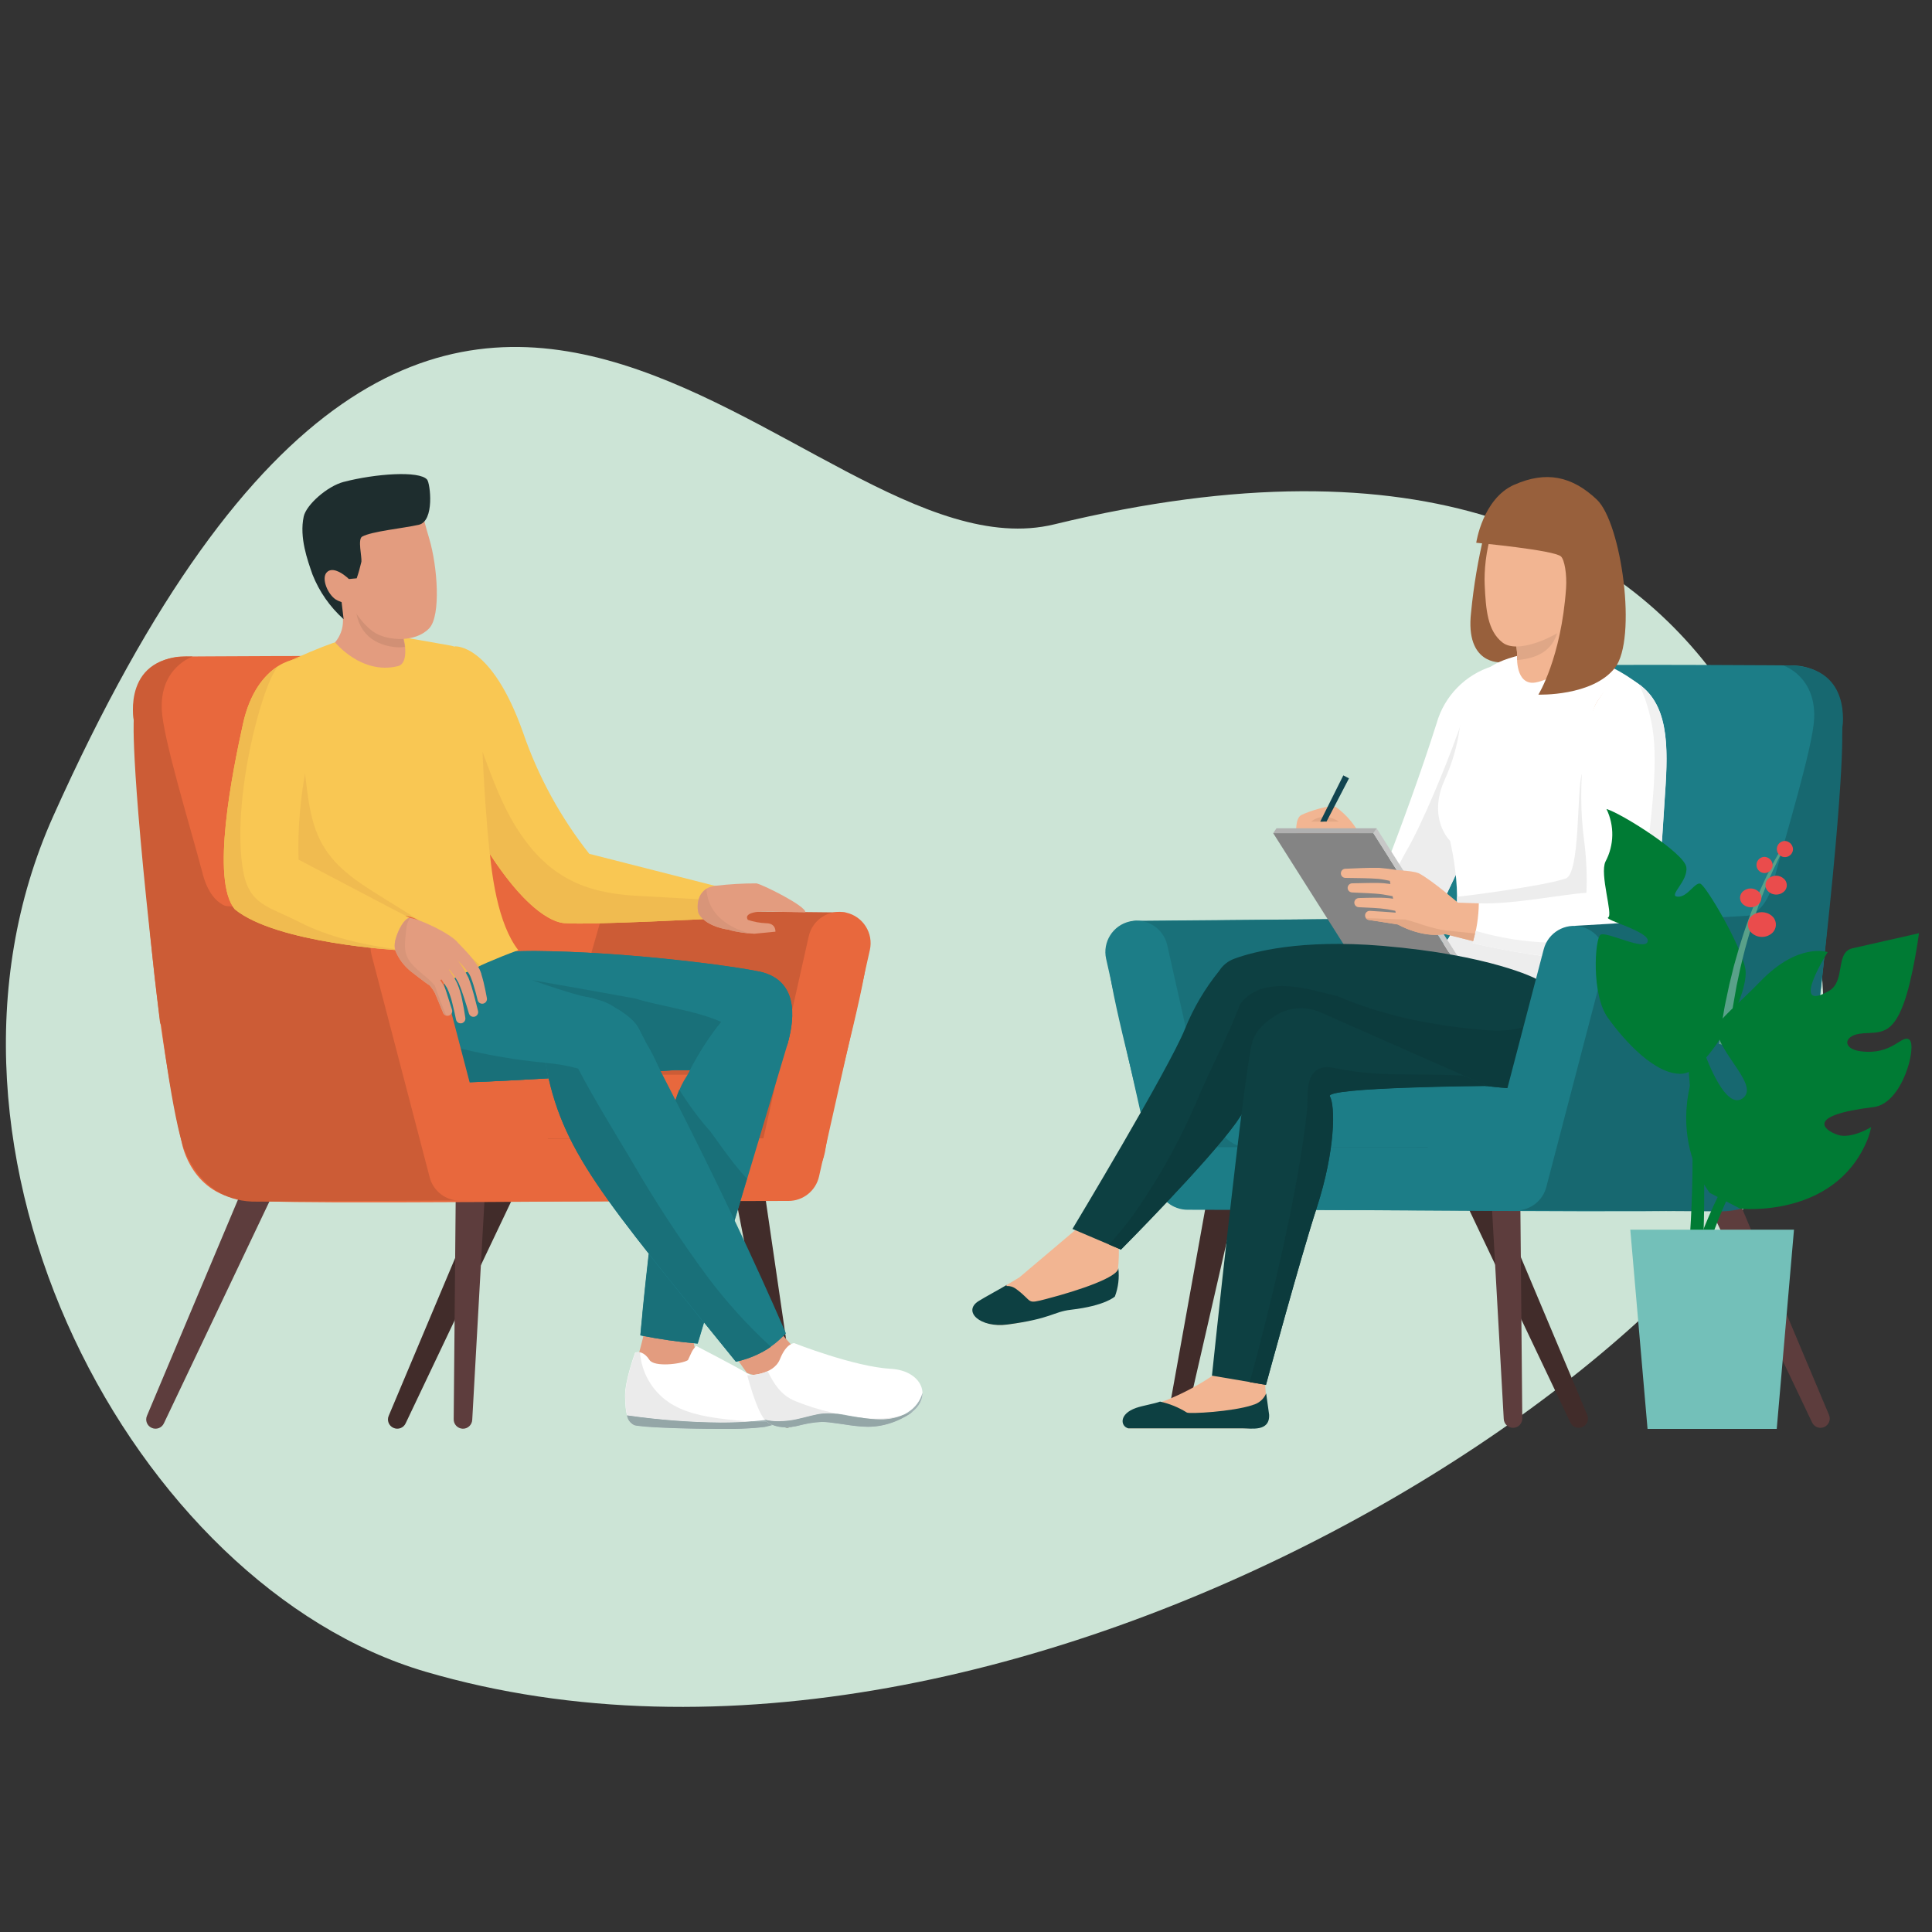 <?xml version="1.0" encoding="UTF-8"?>
<svg id="Layer_1" data-name="Layer 1" xmlns="http://www.w3.org/2000/svg" xmlns:xlink="http://www.w3.org/1999/xlink" viewBox="0 0 300 300"><rect x="0" y="0" width="300" height="300" fill="#333333" stroke="none"/>
  <defs>
    <style>
      .cls-1 {
        clip-path: url(#clippath);
      }

      .cls-2 {
        fill: none;
      }

      .cls-2, .cls-3, .cls-4, .cls-5, .cls-6, .cls-7, .cls-8, .cls-9, .cls-10, .cls-11, .cls-12, .cls-13, .cls-14, .cls-15, .cls-16, .cls-17, .cls-18, .cls-19, .cls-20, .cls-21, .cls-22, .cls-23, .cls-24, .cls-25, .cls-26, .cls-27, .cls-28, .cls-29, .cls-30, .cls-31, .cls-32, .cls-33, .cls-34, .cls-35, .cls-36, .cls-37, .cls-38, .cls-39, .cls-40, .cls-41, .cls-42, .cls-43, .cls-44, .cls-45, .cls-46, .cls-47, .cls-48, .cls-49, .cls-50, .cls-51 {
        stroke-width: 0px;
      }

      .cls-3 {
        fill: #f9c753;
      }

      .cls-4 {
        fill: #73c0b9;
      }

      .cls-5 {
        fill: #5d3d3d;
      }

      .cls-6 {
        fill: #a1b4b5;
      }

      .cls-7 {
        fill: #94a6a7;
      }

      .cls-8 {
        fill: #3a2826;
      }

      .cls-9 {
        fill: #59a189;
      }

      .cls-10 {
        fill: #197079;
      }

      .cls-11 {
        fill: #176870;
      }

      .cls-12 {
        fill: #176671;
      }

      .cls-13 {
        fill: #0d4042;
      }

      .cls-14 {
        fill: #0c3b3d;
      }

      .cls-15 {
        fill: #412c2a;
      }

      .cls-16 {
        fill: #1c7d87;
      }

      .cls-17 {
        fill: #114450;
      }

      .cls-18 {
        fill: #1e2d2e;
      }

      .cls-19 {
        fill: #cc8c72;
      }

      .cls-20 {
        fill: #c7c7c7;
      }

      .cls-21 {
        fill: #d19075;
      }

      .cls-22 {
        fill: #cc5c36;
      }

      .cls-23 {
        fill: #cce4d6;
      }

      .cls-24 {
        fill: #d89579;
      }

      .cls-25 {
        fill: #e39c7f;
      }

      .cls-26 {
        fill: #dfa787;
      }

      .cls-27 {
        fill: #b0b0b0;
      }

      .cls-28 {
        fill: #aac6dd;
      }

      .cls-29 {
        fill: #a6c1d8;
      }

      .cls-30 {
        fill: #d05d37;
      }

      .cls-31 {
        fill: #b75330;
      }

      .cls-32 {
        fill: #8c5837;
      }

      .cls-33 {
        fill: #c35935;
      }

      .cls-34 {
        fill: #98603c;
      }

      .cls-35 {
        fill: #96bdc1;
      }

      .cls-36 {
        fill: #848484;
      }

      .cls-37 {
        fill: #f1f1f1;
      }

      .cls-38 {
        fill: #f2b592;
      }

      .cls-39 {
        fill: #fff;
      }

      .cls-40 {
        fill: #ededed;
      }

      .cls-41 {
        fill: #ebd3c5;
      }

      .cls-42 {
        fill: #e3a886;
      }

      .cls-43 {
        fill: #e5b74c;
      }

      .cls-44 {
        fill: #f0bb50;
      }

      .cls-45 {
        fill: #e5b24d;
      }

      .cls-46 {
        fill: #edbe50;
      }

      .cls-47 {
        fill: #ebebeb;
      }

      .cls-48 {
        fill: #ea4c4c;
      }

      .cls-49 {
        fill: #e8683d;
      }

      .cls-50 {
        fill: #e9e9e9;
      }

      .cls-51 {
        fill: #007b34;
      }
    </style>
    <clipPath id="clippath">
      <rect class="cls-2" x="20.64" y="73.62" width="265.55" height="148.26"/>
    </clipPath>
  </defs>
  <g id="Group_358" data-name="Group 358">
    <path id="Path_854" data-name="Path 854" class="cls-23" d="m163.71,81.42C123.88,91.1,70.2-11.38,8.26,126.75c-23.41,52.22,12.74,119.61,57.81,132.83,92.01,26.99,211.07-52.43,216.88-97.19,1.74-13.44-3.59-109.07-119.24-80.97h0Z"/>
    <g id="Group_285" data-name="Group 285">
      <g class="cls-1">
        <g id="Group_284" data-name="Group 284">
          <path id="Path_743" data-name="Path 743" class="cls-38" d="m207.48,125.35c-.85-.53-4.4.7-5.4,1.2s-.8,2.9-.8,2.9c0,0,10.01.7,10.01.4-.9-1.78-2.2-3.32-3.8-4.5"/>
          <path id="Path_744" data-name="Path 744" class="cls-42" d="m203.57,127.58h4.33s-2.24-1.65-4.33,0"/>
          <path id="Path_745" data-name="Path 745" class="cls-17" d="m205.01,127.58c.35.05.62-.05.97,0l3.49-6.72-.88-.46-3.58,7.17Z"/>
          <path id="Path_746" data-name="Path 746" class="cls-15" d="m192.46,172.45c-1.37-.25-2.68.66-2.93,2.04h0s-8.04,44.68-8.04,44.68c-.16.78.34,1.54,1.12,1.7.78.16,1.54-.34,1.7-1.12h0l10.15-44.25s.02-.08.02-.12c.25-1.37-.66-2.68-2.03-2.93h0"/>
          <path id="Path_747" data-name="Path 747" class="cls-15" d="m227.93,175.68s-.03-.07-.05-.1c-.6-1.26-2.1-1.79-3.36-1.2s-1.79,2.1-1.2,3.36l20.51,43.12c.33.73,1.18,1.05,1.9.73.73-.33,1.05-1.18.73-1.9h0l-18.53-44.01Z"/>
          <path id="Path_748" data-name="Path 748" class="cls-5" d="m235.96,173.81c-.08-1.39-1.27-2.46-2.66-2.38-1.39.08-2.46,1.27-2.38,2.66l2.58,46.23c.03.79.69,1.42,1.49,1.39s1.42-.69,1.39-1.49h0l-.42-46.3s0-.08,0-.12"/>
          <path id="Path_749" data-name="Path 749" class="cls-5" d="m265.47,175.68s-.03-.07-.05-.1c-.6-1.26-2.1-1.79-3.36-1.2-1.26.6-1.79,2.1-1.2,3.36l20.51,43.12c.33.73,1.18,1.05,1.9.73.73-.33,1.05-1.18.73-1.9h0l-18.53-44.01Z"/>
          <path id="Path_750" data-name="Path 750" class="cls-16" d="m278.7,103.33s-25.37-.2-37.99,0c-9.46.15-10.81,6.91-10.81,6.91,0,0-3.6,10.51-7.81,23.27-2.75,8.34-9.01,9.16-9.01,9.16,0,0-35.85.3-36.78.31,0,0-4.9.29-4.16,6.74.83,7.21,5.38,22.61,6.46,29.89.52,4.03,3.53,7.28,7.51,8.11,77.72.63,77.7.34,82.52,0,8.41-.6,9.91-8.71,9.91-8.71,0,0,2.25-9.61,3.9-22.82,1.85-14.79,3.6-42.94,3.6-42.94.9-9.91-7.36-9.91-7.36-9.91"/>
          <path id="Path_751" data-name="Path 751" class="cls-29" d="m175.56,143.12v-.05s.2,0,.2,0c-.06.02-.13.03-.2.05"/>
          <path id="Path_752" data-name="Path 752" class="cls-10" d="m221.99,179.7h-36.84l-9.59-36.59c.07-.02.14-.04.2-.05l37.32-.4c.04.14.91,3.2,2.03,7.09-7.76,2.22-15.83,4.47-20.81,5.69-12.01,2.94-10.31,14.45-10.31,14.45,0,0,14.92-.61,17.39-1.79.61-.29,3.36-.4,7.15-.4,3.32,0,7.44.08,11.63.2l1.82,11.8Z"/>
          <path id="Path_753" data-name="Path 753" class="cls-16" d="m247.33,168.25h-53.62c-2.74.09-4.89,2.37-4.8,5.11.08,2.62,2.18,4.72,4.8,4.8h53.62c2.74-.09,4.89-2.37,4.8-5.11-.08-2.62-2.18-4.72-4.8-4.8"/>
          <path id="Path_754" data-name="Path 754" class="cls-11" d="m276.9,103.33s5.1,1.65,4.8,8.26c-.2,4.41-4.33,17.83-6.36,25.47-1.55,5.86-5.16,5.26-5.16,5.26,0,0,11.23,22.51,11.81,17.62,4.66-39.34,4.05-46.69,4.05-46.69,0,0,1.95-10.36-9.16-9.91"/>
          <path id="Path_755" data-name="Path 755" class="cls-16" d="m188.29,178.13l-7.04-31.37c-.59-2.62-3.19-4.27-5.81-3.68s-4.27,3.19-3.68,5.81l7.89,35.16c.5,2.22,2.46,3.79,4.73,3.8l46.86.11c-.15-3.24-.13-6.44.01-9.73l-42.97-.1Z"/>
          <path id="Path_756" data-name="Path 756" class="cls-39" d="m223.07,112.33c-4.82,15.24-12.31,33.41-12.31,33.41l8.71,3.97,14.09-29.69s-1.73-10.85-1.8-16.58c-4.22,1.3-7.49,4.64-8.69,8.89"/>
          <path id="Path_757" data-name="Path 757" class="cls-40" d="m226.27,114.07c-1.57,4.45-5.37,13.75-7.79,17.9-1.52,2.6-1.85,4.24-4.45,5.57-1.92,4.92-3.26,8.2-3.26,8.2l8.71,3.97,14.09-29.69s-1.22-7.66-1.65-13.51c-3.94,2.75-4.05,3.04-5.64,7.56"/>
          <path id="Path_758" data-name="Path 758" class="cls-38" d="m196.46,213.62l-7.11-.75c-3.82,2.77-8.12,4.81-12.68,6.02-.78.22-2.45,2.29-1.48,2.9h18.73c1.4-.02,2.59-1.04,2.83-2.42.13-1.38-.39-3.15-.3-5.74"/>
          <path id="Path_759" data-name="Path 759" class="cls-13" d="m194.5,218.18c-3.16,1.04-9.82,1.39-10.2,1.16-1.28-.8-2.69-1.38-4.17-1.7-.87.33-2.68.62-3.69.97-2.74.95-2.45,2.86-1.25,3.18h17.73c1.34,0,4.27.58,4.15-2.11,0-.08-.46-3.23-.46-3.31-.38.9-1.17,1.57-2.12,1.8"/>
          <path id="Path_760" data-name="Path 760" class="cls-38" d="m167.19,190.82l-8.91,7.54s-2.58,1.51-5.94,3.66c-2.51,1.6-.13,4.22,4.11,3.66,6.86-.91,7.4-2.69,10.15-2.71,3.76-.02,5.61-1.89,5.61-1.89,0,0,1.82-.79,1.49-8.81l-6.51-1.45Z"/>
          <path id="Path_761" data-name="Path 761" class="cls-13" d="m162.48,201.7c-3.24.84-1.99.45-4.67-1.53-1.13-.83-1.83-.21-1.44-.67-.74.46-3.55,1.98-4.43,2.54-2.51,1.6.26,4.2,4.5,3.63,6.86-.91,7.09-1.97,9.83-2.29,5.39-.62,6.85-2.06,6.85-2.06.53-1.41.71-2.93.53-4.42.03,1.38-5.95,3.44-11.18,4.8"/>
          <path id="Path_762" data-name="Path 762" class="cls-34" d="m230.51,82.77c-.98,4.05-1.68,8.16-2.08,12.3-.95,8.21,4.64,7.77,4.64,7.77,0,0,8.52-.41,14.31,3.97,3.22,2.43,3.1-21.32,3.1-21.32l-19.98-2.72Z"/>
          <path id="Path_763" data-name="Path 763" class="cls-12" d="m236.33,143.57s-30.03,8.94-42.03,11.88c-12,2.94-10.31,14.44-10.31,14.44,0,0,14.92-.61,17.39-1.79,2.47-1.18,40.03.62,40.03.62,10.12-1.45,7.01-20.24,7.01-20.24l-12.1-4.9Z"/>
          <path id="Path_764" data-name="Path 764" class="cls-39" d="m232.41,102.98c-4.33,2.27-5.21,6.41-5.73,9.92-.37,2.84-1.17,5.6-2.36,8.21-2.71,6.06.85,9.46.85,9.46,0,0,3.36,13.89-1.77,16.53.44.35,5.46,2.25,6.18,2.69.32.19.54.34.69.45.2.03.4.08.59.14,1.18.33,2.32.75,3.51,1.04.9.22,1.81.4,2.72.57-.08-.05,2.25.22,2.68.25,2.65.16,5.3.18,7.95.05.44-.02.88-.06,1.32-.09,1.68-4.88,6.12-25.13,7.47-33.69,1.37-8.66-1.68-12-1.68-12-11.87-9.23-22.42-3.52-22.42-3.52"/>
          <path id="Path_765" data-name="Path 765" class="cls-40" d="m254.25,108.84c-2.49,1.74-6.97,6.15-8.64,11.42-.78,2.47-.22,15.35-2.48,16.15-3.25,1.14-15.85,2.79-16.89,2.83.12,3.63-.41,6.6-2.85,7.85.44.35,5.46,2.25,6.18,2.69.32.2.54.34.69.45.2.03.4.08.59.14,1.18.33,2.32.75,3.51,1.04.9.22,1.81.4,2.72.57-.08-.05,2.25.22,2.68.25,2.65.16,5.3.17,7.95.04.44-.02.88-.06,1.32-.09,1.68-4.88,6.12-25.13,7.47-33.69.97-6.11-.26-9.56-1.07-11.07-.26.57-.67,1.06-1.19,1.41"/>
          <path id="Path_766" data-name="Path 766" class="cls-36" d="m197.7,129.37l12.5,19.73h15.56l-12.5-19.73h-15.56Z"/>
          <path id="Path_767" data-name="Path 767" class="cls-20" d="m213.25,129.37l12.5,19.73.51-.75-12.5-19.73-.51.75Z"/>
          <path id="Path_768" data-name="Path 768" class="cls-27" d="m197.7,129.37h15.56l.51-.75h-15.56l-.51.75Z"/>
          <path id="Path_769" data-name="Path 769" class="cls-13" d="m238.51,151.98s-6.98-3.7-23.87-5.11c-12.69-1.06-20.06.93-22.95,1.99-.98.35-1.82,1.02-2.38,1.9h0c-2.21,2.74-4.01,5.78-5.32,9.04-2.51,6.2-17.46,31.03-17.46,31.03l7.54,3.21s13.38-13.45,17.85-19.67c2.01-2.81,5.06-8.22,5.43-13.48,6.32,1.46,24.66,7.24,36.76,8.07,14.75,1.02,13.21-6.91,13.21-6.91l-8.81-10.06Z"/>
          <path id="Path_770" data-name="Path 770" class="cls-14" d="m241.42,155.31c-1.68,3.57-5.28,5.07-10.52,4.66-8.1-.65-15.78-2.11-23.28-5.32-2.05-.24-11.24-4.04-15.07,1.3-1.94,5.19-4.68,10.1-6.8,15.22-2.24,5.22-4.94,10.24-8.08,14.98-1.61,2.52-3.44,4.89-5.46,7.1l1.84.78s13.38-13.45,17.85-19.67c2.01-2.81,5.06-8.22,5.43-13.48,6.32,1.46,24.66,7.24,36.76,8.08,14.75,1.02,13.21-6.91,13.21-6.91l-5.89-6.73Z"/>
          <path id="Path_771" data-name="Path 771" class="cls-13" d="m204.68,157.06c-2.09-.84-4.44-.65-6.38.49-1.58.94-3.21,2.3-3.8,4.1-1.27,3.87-6.31,51.96-6.31,51.96l8.4,1.42s5.33-19.63,7.86-27.43c2.97-9.14,2.89-15.94,2.06-17.37s24.42-1.62,24.42-1.62l-26.24-11.57Z"/>
          <path id="Path_772" data-name="Path 772" class="cls-14" d="m227.28,167.03c-7.37-.44-12.69.31-19.92-1.16-.2.03-3.9-1.33-4.27,3.33-.07,1.14-.04,2.21-.11,2.91-1.54,15.73-8.68,41.8-8.94,42.51l2.53.43s5.33-19.63,7.86-27.43c2.97-9.14,2.89-15.94,2.06-17.37-.83-1.43,24.42-1.62,24.42-1.62l-3.63-1.6Z"/>
          <path id="Path_773" data-name="Path 773" class="cls-38" d="m255.11,107.21c-3.73-3.2-5.56-.56-7.13,1.78-1.61,2.4-2.48,13.79-1.14,23.48.32,2.59.43,5.2.32,7.81-6.97.5-23.39-.22-23.39-.22l-.74,4.5s16.08,5.15,29.35,4.54c5.21-.24,5.45-11.99,5.26-24.69-.12-7.65.77-14.37-2.53-17.2"/>
          <path id="Path_774" data-name="Path 774" class="cls-39" d="m254.84,106.5c-3.86-3.04-5.29.15-6.86,2.49-1.61,2.4-3.31,12.14-1.96,21.83.32,2.59.43,5.2.32,7.81-4.28.31-11.29,1.81-16.71,1.64-.03,2.09-.35,4.17-.94,6.18,5.42,1.26,14.91,3.06,23.69,2.65,5.21-.24,5.2-11.93,6.09-24.6.52-7.39.97-14.38-3.62-18"/>
          <path id="Path_775" data-name="Path 775" class="cls-50" d="m228.69,146.45c.03-.1.05-.2.08-.3h0c-.03.1-.05.2-.08.3"/>
          <path id="Path_776" data-name="Path 776" class="cls-35" d="m256.83,142.57h0c.93-4.63,1.15-11.2,1.62-18.07.48-6.87.91-13.38-2.71-17.17,3.62,3.79,3.19,10.31,2.72,17.17-.47,6.86-.7,13.45-1.63,18.07"/>
          <path id="Path_777" data-name="Path 777" class="cls-41" d="m228.77,146.15h0c.14-.54.26-1.07.37-1.61h0c-.11.54-.24,1.07-.38,1.61m27.56-1.51s0-.03.01-.05c0,.02,0,.03-.01.05m.01-.05c.18-.62.35-1.3.49-2.03h0c-.14.73-.31,1.4-.49,2.03"/>
          <path id="Path_778" data-name="Path 778" class="cls-37" d="m249.78,149.16c-7.11-.14-14.18-1.05-21.1-2.71.03-.1.05-.2.08-.3.14-.54.27-1.07.38-1.61,3.67,1.09,7.46,1.7,11.28,1.82,2.16.03,4.32-.3,6.38-.97,5.71-1.93,8.24-6.77,8.89-12.43.64-5.63,1.49-11.85,1.17-17.5-.2-3.17-.99-6.28-2.33-9.16.1.07.2.13.3.22.32.25.63.53.91.82,3.62,3.79,3.19,10.31,2.71,17.17-.48,6.86-.7,13.45-1.62,18.07-.15.73-.31,1.4-.5,2.03h0s0,.03-.01.05c-.77,2.58-1.91,4.21-3.68,4.43-.09.01-.18.02-.27.02-.86.04-1.72.06-2.59.06"/>
          <path id="Path_779" data-name="Path 779" class="cls-38" d="m235,96.03l.58,5.43s-.4,4.36,2.24,4.56c1.39.1,5.39-1.62,7.1-4.2l-2.55-7.52-7.37,1.73Z"/>
          <path id="Path_780" data-name="Path 780" class="cls-32" d="m235.19,97.84l-.19-1.81.75-.18-.75.18.19,1.81Z"/>
          <path id="Path_781" data-name="Path 781" class="cls-26" d="m235.57,102.5c-.02-.35-.01-.69.01-1.04l-.39-3.62-.19-1.81.75-.18,6.37-1.49c.33,4.16-.93,7.32-5.63,8.03-.3.05-.62.07-.92.1"/>
          <path id="Path_782" data-name="Path 782" class="cls-38" d="m237.54,76.87c-6.07.48-7.17,9.98-7,13.91.18,3.93.45,7.18,2.77,8.99,2.31,1.8,7.83-.76,9.76-2.29,3.96-3.14,5.79-9.31,5.87-12.38.09-3.07-5.33-8.72-11.4-8.24"/>
          <path id="Path_783" data-name="Path 783" class="cls-34" d="m235.14,75.26c-4.92,2.18-5.91,9.02-5.91,9.02,0,0,12.11,1.13,13.16,2.13.56.53.93,2.81.79,4.92-.76,10.85-4.3,16.53-4.3,16.53,0,0,8.36.3,11.87-4.14,3.51-4.44,1.06-22.5-2.8-26.15-3.86-3.65-7.88-4.48-12.81-2.3"/>
          <path id="Path_784" data-name="Path 784" class="cls-11" d="m273.64,142.06l-29.04,1.7-11.19,44.14,33.43.2c9.41.2,11.71-9.11,11.71-9.11,1.7-5.71,3.9-21.52,4.1-28.73s-9.01-8.21-9.01-8.21"/>
          <path id="Path_785" data-name="Path 785" class="cls-16" d="m245.64,143.93c-2.6-.68-5.25.88-5.93,3.47,0,0,0,0,0,0l-8.06,30.83h-.4c-.14,3.28-.16,6.49-.01,9.73h4.15s.01,0,.01,0c2.21,0,4.15-1.49,4.71-3.63l9.01-34.47c.68-2.6-.88-5.26-3.48-5.94"/>
          <path id="Path_786" data-name="Path 786" class="cls-38" d="m219.42,135.53l-2.57-.43c-.89-.16-1.78-.27-2.68-.34-.92-.02-1.77,0-2.65.03l-2.61.11c-.39,0-.71.33-.7.72,0,.39.33.71.72.7h.02l2.58.04c.85.02,1.72.04,2.54.11.74.08,1.62.28,2.44.45l2.51.57h.02s.05.02.05.02c.54.1,1.06-.26,1.16-.8s-.26-1.06-.8-1.16c-.01,0-.02,0-.04,0"/>
          <path id="Path_787" data-name="Path 787" class="cls-38" d="m219.72,137.82l-2.39-.36c-.8-.11-1.59-.23-2.44-.31-.89-.07-1.67-.05-2.49-.04l-2.42.05c-.39,0-.71.31-.72.7s.31.71.7.72h.02l2.39.11c.78.04,1.61.09,2.32.19.75.12,1.55.28,2.32.43l2.35.48h.02s.03,0,.05,0c.54.09,1.06-.28,1.15-.82.09-.54-.28-1.06-.82-1.15,0,0-.02,0-.03,0"/>
          <path id="Path_788" data-name="Path 788" class="cls-38" d="m220.33,140.19c-1.53-.26-3.03-.52-4.62-.72-.8-.07-1.6-.09-2.4-.07-.78,0-1.55.03-2.33.05-.39.02-.7.35-.68.74.02.37.31.66.68.68h0c.76.03,1.53.07,2.29.11.74.03,1.47.11,2.2.22,1.46.26,2.98.61,4.46.94h.01s.03,0,.05,0c.54.09,1.06-.27,1.15-.82s-.27-1.06-.82-1.15"/>
          <path id="Path_789" data-name="Path 789" class="cls-38" d="m220.25,135.59c-.9-.45-4.68-.53-4.68-.53-.06.22.69,4.23,1.15,6.66-.6-.06-1.2-.1-1.8-.14l-2.2-.14c-.39-.02-.73.28-.75.67-.02.37.24.69.6.74,1.5.22,3,.46,4.5.7.01,0,4.66,2.74,8.81,1.08l.92-4.11s-4.46-3.89-6.55-4.95"/>
          <path id="Path_790" data-name="Path 790" class="cls-42" d="m224.61,144.5c-2.46-.33-4.8-1.34-6.42-1.73-1.94,0-3.89-.19-5.85-.18-.09,0-.18-.01-.26-.04.11.17.29.28.49.31,1.51.22,3.01.46,4.5.7,0,0,3.61,2.13,7.31,1.5l4.38,1.08.29-1.19-4.44-.46Z"/>
          <path id="Path_791" data-name="Path 791" class="cls-25" d="m100.02,207.04c-.08.41-1.09,4.18-1.09,4.18,0,0,2.29,2.86,5.04,2.41,1.61-.26,3.13-.93,4.41-1.95l-.97-4.64h-7.39Z"/>
          <path id="Path_792" data-name="Path 792" class="cls-39" d="m123.9,214.68c-1.97-.06-5.24.06-7.71-1.36s-8.08-4.32-8.08-4.32c-.29.27-.52.59-.7.94-.2.42-.59,1.26-.59,1.26-.99.62-5.24,1.13-5.98-.04s-1.67-1.36-2.22-1.11c0,0-1.62,4.38-1.56,6.81.06,2.58.35,3.99,1.4,4.42,1.32.54,17.55.86,20.14.31,2.59-.55,6.66-1.91,7.28-3.58s0-3.27-1.97-3.33"/>
          <path id="Path_793" data-name="Path 793" class="cls-6" d="m125.59,218.32h-.05c-.21.38-.55.68-.96.84-3.61,1.43-11.74,2.72-27.1.63-.04,0-.08-.01-.12-.02.09.65.51,1.22,1.1,1.51,1.32.54,17.55.86,20.14.31,2.43-.52,6.16-1.75,7.13-3.27-.04,0-.09,0-.13,0"/>
          <path id="Path_794" data-name="Path 794" class="cls-15" d="m117.3,175.44s-.02-.08-.02-.12c-.31-1.36-1.67-2.21-3.02-1.89-1.36.31-2.21,1.67-1.89,3.02l8.65,44.25c.15.68.82,1.11,1.5.95.02,0,.05-.01.07-.02.74-.05,1.31-.7,1.25-1.44,0-.02,0-.05,0-.07l-6.53-44.68Z"/>
          <path id="Path_795" data-name="Path 795" class="cls-15" d="m82.2,174.47c-1.28-.54-2.76.06-3.3,1.34,0,0,0,0,0,0l-18.53,44.01c-.33.73,0,1.58.73,1.9.73.33,1.58,0,1.9-.73h0l20.51-43.12s.03-.07.05-.1c.54-1.28-.06-2.76-1.35-3.3h0"/>
          <path id="Path_796" data-name="Path 796" class="cls-5" d="m73.41,171.56c-1.39-.01-2.53,1.1-2.54,2.5,0,0,0,0,0,0l-.42,46.3c-.03.79.6,1.46,1.39,1.49.79.03,1.46-.6,1.49-1.39l2.58-46.23v-.12c.01-1.39-1.1-2.53-2.49-2.55"/>
          <path id="Path_797" data-name="Path 797" class="cls-5" d="m44.66,174.47c-1.28-.54-2.76.06-3.3,1.34,0,0,0,0,0,0l-18.53,44.01c-.33.73,0,1.58.73,1.9.73.33,1.58,0,1.9-.73l20.51-43.12s.03-.07.05-.1c.54-1.28-.06-2.76-1.35-3.3h0"/>
          <path id="Path_798" data-name="Path 798" class="cls-49" d="m128.52,141.94c-13.36-.05-34.77-.65-34.77-.65,0,0-6.26-.82-9.01-9.16-4.21-12.76-7.81-23.27-7.81-23.27,0,0-1.35-6.76-10.81-6.91-12.61-.2-37.99,0-37.99,0,0,0-8.26,0-7.36,9.91,0,0,1.75,28.14,3.6,42.94,1.65,13.21,3.9,22.82,3.9,22.82,0,0,1.5,8.11,9.91,8.71,4.82.35,4.81.63,82.52,0,3.98-.82,6.99-4.08,7.51-8.11,1.09-7.29,5.63-22.68,6.47-29.89.74-6.44-3.59-6.38-6.17-6.39"/>
          <path id="Path_799" data-name="Path 799" class="cls-22" d="m86.84,165.32l-2,13.01h36.83l9.61-36.64-37.54-.4c-.1.4-6.91,24.02-6.91,24.02"/>
          <path id="Path_800" data-name="Path 800" class="cls-49" d="m113.11,166.88h-53.62c-2.74,0-4.96,2.22-4.95,4.96,0,2.73,2.22,4.95,4.95,4.95h53.62c2.74,0,4.96-2.22,4.96-4.96s-2.22-4.96-4.96-4.96"/>
          <path id="Path_801" data-name="Path 801" class="cls-22" d="m31.48,135.69c-2.03-7.65-6.16-21.07-6.36-25.48-.3-6.61,4.81-8.26,4.81-8.26-11.11-.45-9.16,9.91-9.16,9.91,0,0-.6,7.36,4.05,46.69.58,4.9,11.81-17.61,11.81-17.61,0,0-3.6.6-5.16-5.25"/>
          <path id="Path_802" data-name="Path 802" class="cls-49" d="m131.39,141.71c-2.62-.59-5.22,1.06-5.81,3.68l-7.04,31.37-42.97.1c.15,3.28.17,6.49.01,9.73l46.86-.11c2.27,0,4.24-1.58,4.74-3.8l7.89-35.16c.59-2.62-1.06-5.22-3.68-5.81"/>
          <path id="Path_803" data-name="Path 803" class="cls-28" d="m118.62,221.58.02,0h0m.02,0h0m.02,0h0m.04-.01h0"/>
          <path id="Path_804" data-name="Path 804" class="cls-47" d="m118.64,221.58h0m.02,0h0m.03,0h0m-20.23-.29h0,0m0,0h0m0,0h0m0,0h0,0m0,0c-1.03-.44-1.31-1.85-1.38-4.41v-.13c0-2.46,1.56-6.68,1.56-6.68.15-.06.31-.1.47-.1.09,0,.18.01.27.03.23,3.11,1.85,5.95,4.42,7.71,2.36,1.62,5.33,2.21,8.11,2.57,1.58.21,3.18.36,4.79.44-1.41.11-2.98.17-4.74.17-4.84-.04-9.66-.41-14.45-1.1-.04,0-.08-.01-.12-.02.09.64.49,1.2,1.07,1.5"/>
          <path id="Path_805" data-name="Path 805" class="cls-7" d="m111.68,221.88c-5.55,0-12.39-.26-13.23-.6h-.01c-.58-.3-.98-.86-1.07-1.5.04,0,.08.02.12.02,4.79.69,9.62,1.05,14.45,1.1,1.76,0,3.34-.06,4.74-.17.78.04,1.56.06,2.35.06h.07c.26.2.55.36.85.49-.42.11-.83.21-1.21.3h-.04s0,.01,0,.01h-.02s0,0,0,0c0,0-.01,0-.02,0h0s-.01,0-.02,0h-.02c-2.29.26-4.6.35-6.91.29"/>
          <path id="Path_806" data-name="Path 806" class="cls-16" d="m117.86,150.86c-4.02-.86-20.39-3.08-34.89-3.19-8.62.04-17.22,1.02-25.63,2.92l-.21,5.31s2.38,12.33,13.96,12.19c7.65-.09,33.71-1.93,33.71-1.93,0,0,6.56.01,6.53.16,5.9-2.37,5.04-3.12,10.89-4.02.85-2.84,2.48-9.99-4.34-11.45"/>
          <path id="Path_807" data-name="Path 807" class="cls-16" d="m117.86,150.86c-4.02-.86-20.39-3.08-34.89-3.19-8.62.04-17.22,1.02-25.63,2.92l-.21,5.31s2.38,12.33,13.96,12.19c7.65-.09,33.71-1.93,33.71-1.93,0,0,6.56.01,6.53.16,5.9-2.37,5.04-3.12,10.89-4.02.85-2.84,2.48-9.99-4.34-11.45"/>
          <path id="Path_808" data-name="Path 808" class="cls-30" d="m72.91,168.05h0c3.07-.1,7.6-.34,12.27-.61-4.68.28-9.2.51-12.27.61"/>
          <path id="Path_809" data-name="Path 809" class="cls-10" d="m72.91,168.05l-1.37-5.23c4.33,1.05,8.72,1.79,13.15,2.21.15.83.31,1.63.49,2.41-4.68.28-9.2.51-12.27.61"/>
          <path id="Path_810" data-name="Path 810" class="cls-31" d="m102.58,166.32h0c1.39-.1,2.21-.15,2.21-.15h.14-.14l-2.21.16"/>
          <path id="Path_811" data-name="Path 811" class="cls-10" d="m102.58,166.32c-.12-.24-.24-.47-.36-.7-.54-1.28-1.18-2.52-1.91-3.7-.54-1.04-.94-1.82-1.17-2.29-.48-.96-1.89-2.18-3.66-3.18-.85-.6-1.81-1.03-2.83-1.25h0c-.66-.22-1.34-.37-2.04-.47-2.47-.64-5.22-1.56-7.99-2.53,0,0,.81.14,2.16.37.02,0,.04.01.06.02.1.02.2.03.31.05,3.05.53,8.41,1.48,13.5,2.41,3.58,1.14,9.61,1.91,13.37,3.65-1.88,2.31-3.51,4.82-4.86,7.48-1,0-1.88-.01-2.21-.01h-.14s-.82.06-2.21.15"/>
          <path id="Path_812" data-name="Path 812" class="cls-3" d="m76.41,109.61c.6-4.86-3.47-8.85-6.53-9.38-8.81-1.54-10.14-1.92-13.11-1.66-2.72.25-6.83,1.76-12.55,4.41-2.85,1.32.18,45.32,11.01,53.37,10.02.42,10.87-3.52,25.25-8.81-6.17-7.93-5.01-30.26-4.07-37.93"/>
          <path id="Path_813" data-name="Path 813" class="cls-44" d="m49,128.79c-1.45-4.06-1.38-8.44-2.23-12.63-.11-.52-.13-1.06-.05-1.58-.4-1.99-.74-3.94-1.03-5.81-.19-1.1.05-2.24.66-3.18.05-.29.14-.58.25-.85-.15-.88-.29-1.77-.38-2.67-.65.29-1.31.59-2,.91-2.85,1.32.18,45.33,11.01,53.37,8.44.35,10.37-2.39,19.38-6.43-5.05-4.53-11.28-8.05-16.7-11.49-3.99-2.53-7.28-5.07-8.91-9.64"/>
          <path id="Path_814" data-name="Path 814" class="cls-16" d="m122.13,155.78c-1.13.21-2.28.28-3.43.2-1.8-.06-3.44-.13-5.33,1.35-1.83,1.43-4.66,5.69-6.46,9.29-1.01,2.01-3.92,3.07-7.47,40.74,2.94.59,5.92,1.02,8.91,1.27,3.36-11.2,10.56-35.24,13.96-46.59.58-2.05.52-4.22-.18-6.23v-.03Z"/>
          <path id="Path_815" data-name="Path 815" class="cls-29" d="m108.36,208.63c-.21-.02-.43-.04-.64-.06.21.02.43.04.64.06l.98-3.26-.98,3.26m-8.44-1.18c-.16-.03-.31-.06-.47-.1.16.03.31.07.47.1m14.16-17.91h0c.17-.56.34-1.12.5-1.68-.17.56-.34,1.12-.5,1.68"/>
          <path id="Path_816" data-name="Path 816" class="cls-19" d="m107.73,208.57c-2.62-.24-5.22-.62-7.81-1.12,2.58.5,5.19.88,7.81,1.12"/>
          <path id="Path_817" data-name="Path 817" class="cls-8" d="m114.59,187.85h0l.41-1.36-.41,1.36"/>
          <path id="Path_818" data-name="Path 818" class="cls-30" d="m114.99,186.5c.35-1.16.7-2.32,1.04-3.47-.35,1.16-.69,2.32-1.04,3.47"/>
          <path id="Path_819" data-name="Path 819" class="cls-29" d="m99.46,207.29v-.02.02m.01-.16h0m.02-.23h0m.04-.38h0m.01-.16h0m.07-.75h0m.08-.81h0m.02-.22h0m.04-.44h0m.02-.21v-.03.03m0-.08h0m.07-.72h0m.88-8.19h0m0-.05v-.02.02"/>
          <path id="Path_820" data-name="Path 820" class="cls-10" d="m108.36,208.63c-.21-.02-.43-.04-.64-.06-2.62-.24-5.23-.62-7.81-1.12-.16-.03-.31-.06-.47-.1,0-.02,0-.05,0-.07v-.02s0-.09.01-.14h0c0-.08.01-.16.02-.23h0s.04-.38.04-.38v-.02s0-.09.01-.14c.02-.25.05-.5.07-.75h0c.03-.27.05-.54.08-.81h0c0-.08.01-.15.02-.22h0c.01-.16.03-.3.04-.44h0c0-.07.01-.14.02-.21v-.08s0,0,0,0c.02-.24.05-.48.07-.72h0c.3-2.98.59-5.7.88-8.18h0s0-.04,0-.05v-.02c0-.05.01-.1.02-.16,2.47,3.13,5.31,6.64,8.57,10.66l-.98,3.26m5.72-19.09c-3.38-7.14-6.59-13.57-9.17-18.66.22-.67.43-1.22.62-1.68,1.42,2.3,3.03,4.47,4.82,6.49.13.18.26.36.39.54.29.4.58.81.88,1.21.57.8,1.15,1.59,1.74,2.37.83,1.12,1.73,2.19,2.68,3.22-.35,1.16-.69,2.32-1.04,3.47-.13.45-.27.91-.41,1.36-.17.56-.34,1.12-.5,1.68"/>
          <path id="Path_821" data-name="Path 821" class="cls-3" d="m81.21,113.72c-4.92-13.9-10.58-13.35-10.58-13.35,0,0-6.2,10.42.45,23.5,9.93,19.52,16.19,19.5,16.78,19.48h.04c3.34.32,24.02-.76,24.02-.76.64-3.35,1.4-4.45,1.4-4.45l-21.82-5.56c-4.47-5.66-7.95-12.04-10.29-18.86"/>
          <path id="Path_822" data-name="Path 822" class="cls-44" d="m80.53,129.05c-2.5-3.81-4.04-8.08-5.61-12.32.23,5.29.58,10.58,1.13,15.85,7.02,10.8,11.33,10.78,11.81,10.77h.04c3.34.32,24.02-.76,24.02-.76.17-.92.39-1.82.67-2.71-4.54-.27-9.07-.54-13.6-.77-8.25-.42-13.82-2.98-18.45-10.05"/>
          <path id="Path_823" data-name="Path 823" class="cls-22" d="m33.18,140.54s-9.21,1-9.01,8.21c.2,7.21,2.4,23.03,4.1,28.73,0,0,2.3,9.31,11.71,9.11l33.43-.2-10.01-43.64-30.23-2.2Z"/>
          <path id="Path_824" data-name="Path 824" class="cls-49" d="m75.18,176.71l-8.06-30.83c-.65-2.61-3.28-4.2-5.89-3.55-2.61.65-4.2,3.28-3.55,5.89,0,.04.02.08.03.12l9.01,34.47c.56,2.14,2.49,3.63,4.71,3.63h4.16c.15-3.25.13-6.45-.01-9.74h-.39Z"/>
          <path id="Path_825" data-name="Path 825" class="cls-3" d="m47.08,102.31c-2.9-.22-7.63,2.35-9.33,10.01-1.67,7.56-5.07,24.43-1.27,28.89,6.49,5.28,25.3,6.33,25.3,6.33l2.08-4.87-17.5-9.19c-.61-20.5,9.01-30.54.72-31.17"/>
          <path id="Path_826" data-name="Path 826" class="cls-44" d="m37.75,135.21c-1.87-10.8,2.85-28.8,5.44-31.77-2.21,1.39-4.4,4.17-5.44,8.88-1.67,7.56-5.07,24.43-1.27,28.89,6.49,5.28,25.3,6.33,25.3,6.33l.04-.09c-5.39-.73-10.77-1.93-15.31-4.26-4.71-2.42-7.83-2.61-8.76-7.98"/>
          <path id="Path_827" data-name="Path 827" class="cls-25" d="m53.3,89.76l-1,2.45s.87,1.26.96,4.2c0,1.22-.44,2.4-1.23,3.33,0,0,4.09,5.09,9.75,3.7,2.07-.51.92-5.26-.08-7.33-1.23-2.54-8.41-6.37-8.41-6.37"/>
          <path id="Path_828" data-name="Path 828" class="cls-43" d="m62.92,100.47c0-.1-.02-.21-.03-.31.02.1.04.2.06.3h-.03"/>
          <path id="Path_829" data-name="Path 829" class="cls-28" d="m61.71,96.12h0m0-.01h0m0-.01h0m0,0h0s0,0,0,0m0-.01h0s0,0,0,0m0-.01h0s0,0,0,0m0,0h0s0,0,0,0m0-.01h0s0,0,0,0m0,0v-.02s0,.02,0,.02m-.01-.02c-.7-1.29-2.83-2.87-4.77-4.13,1.93,1.25,4.07,2.84,4.77,4.13m-4.77-4.13h0s0,0,0,0"/>
          <path id="Path_830" data-name="Path 830" class="cls-21" d="m62.16,100.52c-1.86,0-6.28-.67-6.9-5.84-.16-1.31-.35-2.61-.48-3.93,0-.06-.01-.12-.02-.17.6.35,1.34.8,2.12,1.3h0c1.93,1.26,4.07,2.85,4.77,4.13v.02h.01s0,.02,0,.02h0v.02h0v.02h0v.02h0c.54,1.31.93,2.66,1.17,4.04.01.11.02.21.03.31-.25.04-.5.05-.76.05"/>
          <path id="Path_831" data-name="Path 831" class="cls-25" d="m65.58,79.81s-7.24,1.25-12.34,3.67c-5.1,2.41-.59,6.58-.59,6.58,0,0,2.29,6.33,5.73,8.29,1.93,1.1,6.13,1.48,8.28-.8,1.82-1.94,1.28-9.59,0-13.88-.57-1.92-1.07-3.86-1.07-3.86"/>
          <path id="Path_832" data-name="Path 832" class="cls-18" d="m53.39,74.82c-2.6.68-5.84,3.58-6.23,5.39-.7,3.25.59,6.77,1.36,8.99,1.05,2.66,2.71,5.04,4.84,6.95l-.73-6.1,2.76-.25c.29-.85.53-1.71.73-2.58.09-.77-.61-3.51.12-3.9,1.54-.83,6.28-1.27,8.78-1.83s1.79-6.45,1.3-7.02c-1.22-1.42-8.08-.91-12.92.35"/>
          <path id="Path_833" data-name="Path 833" class="cls-25" d="m53.6,89.42c-.64-.52-2.12-1.44-2.91-.49s.2,3.35,1.45,4.16c.85.55,3.16,1.15,3.08-.61-.02-1.22-.62-2.36-1.62-3.06"/>
          <path id="Path_834" data-name="Path 834" class="cls-25" d="m74.76,151.27c-.07-.23-.16-.46-.26-.68-.11-.22-.22-.43-.36-.64-.49-.74-1.03-1.43-1.63-2.08-.43-.48-.88-.94-1.33-1.4-1.13-1.56-6.78-4.11-7.71-3.92-1.02.21-2.66,3.71-2.08,5.08.51,1.25,1.33,2.34,2.38,3.19.17.13,2.38,1.87,2.94,2.19.1.13.21.26.3.38.2.26.37.53.52.82.06.11.13.28.2.46l.21.51.85,2.06v.03c.16.38.59.56.97.41.36-.15.55-.55.42-.91l-.69-2.16-.17-.54c-.06-.2-.13-.39-.21-.58-.18-.38-.38-.75-.62-1.1-.04-.06-.08-.11-.12-.16.05-.05.11-.1.16-.16.33.44.63.89.9,1.37.35.74.62,1.52.8,2.32.22.84.41,1.7.58,2.55h0c.08.41.47.66.87.58.38-.08.63-.44.58-.82-.13-.9-.28-1.78-.47-2.68-.17-.94-.44-1.87-.82-2.75-.36-.71-.78-1.39-1.24-2.04.02-.02.03-.05.05-.07.02.02.04.05.06.07.51.62.96,1.29,1.35,1.99.33.76.61,1.53.86,2.32.27.81.52,1.63.76,2.45h0c.12.4.53.62.92.5.37-.11.59-.5.5-.87-.21-.85-.42-1.69-.65-2.54-.23-.88-.5-1.74-.82-2.58-.4-.83-.87-1.63-1.42-2.38-.08-.12-.17-.23-.25-.34l.03.03c.56.55,1.07,1.13,1.53,1.76.21.28.37.58.49.91.14.36.27.74.39,1.12.24.77.46,1.56.64,2.34h0c.11.41.52.63.91.52.35-.1.58-.44.53-.81-.15-.85-.32-1.67-.52-2.5-.1-.42-.22-.83-.35-1.25"/>
          <path id="Path_835" data-name="Path 835" class="cls-46" d="m61.51,145.54c.42-1.39,1.32-2.84,1.96-2.98-.64.13-1.54,1.59-1.96,2.98"/>
          <path id="Path_836" data-name="Path 836" class="cls-24" d="m69.29,157.69c-.21-.06-.38-.21-.47-.41v-.03s-.86-2.06-.86-2.06l-.21-.51c-.07-.18-.14-.35-.2-.46-.15-.29-.33-.56-.52-.82-.1-.13-.2-.26-.3-.38-.56-.32-2.77-2.06-2.94-2.19-.04-.03-.08-.06-.11-.09-.99-.84-1.77-1.9-2.26-3.1-.19-.69-.15-1.43.12-2.1.42-1.39,1.32-2.84,1.96-2.98.02,0,.04,0,.07,0h.08c-.3.47-.49,1-.54,1.56-.21,2.18-.64,3.81.77,5.49,1.15,1.36,2.6,2.16,3.64,3.44.2.61,1.12,3.08,1.37,3.7.12.31.26.64.42.95"/>
          <path id="Path_837" data-name="Path 837" class="cls-25" d="m119.22,141.53c1.73.08,5.83.13,5.83.13.16-.94-6.66-4.34-7.6-4.49-2.09,0-4.18.12-6.26.36-3.34.33-3.01,3.87-2.65,4.44,1,1.59,3.25,2.21,4.63,2.4,1.29.36,2.62.56,3.96.62.25-.02,3.28-.32,3.28-.32,0,0,.11-1.31-1.44-1.31-.97-.04-1.92-.22-2.84-.52-.68-1.03,1.28-1.38,3.09-1.3"/>
          <path id="Path_838" data-name="Path 838" class="cls-33" d="m113.78,144.56h0m0,0c-.21-.04-.42-.11-.61-.2-.12-.01-.24-.03-.37-.06.13.02.25.04.37.06.19.09.4.16.61.2m-.98-.25h0m-2.93-1.06h0m-.03-.02c-.23-.15-.45-.31-.65-.49.2.18.42.35.65.49"/>
          <path id="Path_840" data-name="Path 840" class="cls-45" d="m109.18,142.73c-.25-.22-.46-.48-.64-.76h0c.18.28.4.54.64.76m-.65-.77h0m0,0h0m0,0c-.03-.05-.05-.1-.07-.16.02.06.04.11.07.16m-.07-.16h0m0,0h0"/>
          <path id="Path_841" data-name="Path 841" class="cls-24" d="m116.49,144.94c-.91-.07-1.81-.2-2.7-.38h-.01c-.21-.04-.42-.11-.61-.2-.12-.02-.24-.04-.37-.06h0c-1.03-.17-2.03-.53-2.93-1.06h0l-.03-.02c-.23-.15-.45-.31-.65-.49-.25-.22-.46-.48-.64-.76h0s-.05-.1-.07-.16h0c-.25-.74-.33-2.85,1.25-3.8-.02.17-.02.34,0,.51.46,3.53,3.32,5.54,6.78,6.44"/>
          <path id="Path_842" data-name="Path 842" class="cls-25" d="m119.89,205.5c-.13-.09-7.35,2.84-7.35,2.84l3.44,4.85c6.83,2.41,7.6-3.57,7.6-3.57,0,0-3.57-4.04-3.69-4.12"/>
          <path id="Path_843" data-name="Path 843" class="cls-39" d="m138.34,212.55c-5.73-.32-15.02-3.99-15.02-3.99,0,0-1.21-.03-2.21,2.49-1.04,2.6-5.07,2.5-5.07,2.5,0,0,1.5,5.88,2.92,7.1,1.25,1.07,3.05,1.12,4.61.83s2.86-.87,5.18-.6c4.64.53,7.11,1.59,11.78-.89,4.67-2.48,2.91-7.16-2.19-7.44"/>
          <path id="Path_844" data-name="Path 844" class="cls-6" d="m141.01,219.28c-2.69,1.77-6.32,1.04-9.26.53-1.54-.35-3.12-.42-4.69-.22-1.54.29-3.02.81-4.57,1-1.24.18-2.5.13-3.73-.14.06.07.13.14.2.2,1.25,1.07,3.05,1.12,4.61.83,1.56-.29,2.86-.87,5.18-.6,4.64.53,7.11,1.59,11.78-.89,1.91-1.02,2.75-2.4,2.71-3.71-.34,1.24-1.13,2.31-2.23,2.99"/>
          <path id="Path_845" data-name="Path 845" class="cls-16" d="m84.7,165.01c2.44,13.67,8.77,20.74,29.57,46.43,2.99-.6,5.71-2.14,7.77-4.4-9.88-22.82-21.13-43.86-22.91-47.41-1.83-3.67-17.41-11.31-14.43,5.38"/>
          <path id="Path_846" data-name="Path 846" class="cls-29" d="m114.27,211.45h0c.14-.03.28-.06.41-.1-.14.03-.27.07-.41.1"/>
          <path id="Path_847" data-name="Path 847" class="cls-19" d="m114.68,211.35h0c1.56-.39,3.06-1.01,4.44-1.84-1.37.85-2.87,1.48-4.44,1.84"/>
          <path id="Path_848" data-name="Path 848" class="cls-10" d="m114.27,211.45c-20.79-25.67-27.13-32.75-29.57-46.41,1.71.14,3.41.43,5.07.89,2.57,4.87,5.47,9.57,8.3,14.31,3.59,6.23,7.53,12.25,11.8,18.03,2.93,3.91,6.22,7.54,9.83,10.85-.19.14-.37.26-.57.39-1.38.83-2.87,1.45-4.44,1.84-.14.03-.28.07-.41.1"/>
          <path id="Path_849" data-name="Path 849" class="cls-28" d="m116.59,213.53h0c.12,0,.26-.02.4-.04h0c-.15.02-.28.03-.41.04"/>
          <path id="Path_850" data-name="Path 850" class="cls-47" d="m116.09,213.55h0c.08,0,.26,0,.5-.02-.24.02-.41.02-.49.02"/>
          <path id="Path_851" data-name="Path 851" class="cls-21" d="m116.99,213.5h0c.76-.08,1.5-.27,2.2-.58-.7.31-1.44.5-2.2.58"/>
          <path id="Path_852" data-name="Path 852" class="cls-47" d="m134.77,221.57c-1.2-.03-2.39-.15-3.57-.35,1.18.2,2.37.32,3.57.35,2.02-.02,4-.56,5.75-1.57.12-.06.23-.13.35-.2-.11.07-.23.13-.35.2-1.75,1.01-3.73,1.55-5.75,1.57m-13.89-.87c-.71,0-1.43-.07-2.12-.24.06.07.13.14.2.2-1.43-1.22-2.92-7.1-2.92-7.1h.06c.08,0,.26,0,.49-.02.12,0,.26-.02.41-.04.76-.08,1.5-.27,2.2-.58.99,1.97,2.05,3.72,4.28,4.64,1.88.76,3.82,1.36,5.8,1.81.3.07.61.14.92.21-.53-.07-1.07-.11-1.61-.11-.51,0-1.02.04-1.52.13-1.54.29-3.01.81-4.57,1-.53.07-1.07.1-1.61.1m15.8-.29c-.95-.01-1.89-.09-2.83-.24.73.07,1.46.11,2.19.11,1.36.01,2.71-.15,4.02-.48-1.07.43-2.22.64-3.38.61m4.19-.6h.01s-.01,0-.01,0m.02-.01h0s0,0,0,0m.02-.01h0"/>
          <path id="Path_853" data-name="Path 853" class="cls-7" d="m122.02,221.63c-.71.01-1.41-.11-2.07-.37-.3-.13-.59-.29-.85-.49-.05-.04-.1-.08-.14-.12-.07-.06-.14-.13-.2-.2.69.17,1.41.25,2.12.24.54,0,1.07-.04,1.6-.1,1.56-.19,3.04-.71,4.57-1,.5-.09,1.01-.13,1.52-.13.54,0,1.08.04,1.61.11,1.21.27,2.44.46,3.67.59.94.15,1.88.23,2.83.24,1.16.03,2.31-.18,3.38-.61.38-.1.76-.22,1.13-.36.17-.06.33-.13.49-.2-.24.19-.49.37-.75.53h-.02s0,.01,0,.01h0s-.01.01-.01.01h0c-.11.07-.23.13-.35.2-1.75,1.01-3.73,1.55-5.75,1.57-1.2-.03-2.39-.15-3.57-.35-.76-.11-1.57-.23-2.46-.34-.38-.04-.76-.07-1.14-.07-1.36.08-2.72.3-4.03.67-.51.1-1.03.15-1.55.15"/>
        </g>
      </g>
      <g id="Group_286" data-name="Group 286">
        <g id="Group_114-2" data-name="Group 114-2">
          <path id="Path_377-2" data-name="Path 377-2" class="cls-51" d="m264.11,137.25c-.86-.46-2.03,2.1-3.6,1.99s1.67-2.4,1.34-4.6-10.05-8.33-12.4-9.02c1.26,2.59,1.2,5.62-.15,8.16-.94,1.96,1.2,8.28.42,8.67s6.59,2.22,6.13,3.76-6.49-1.69-7.34-1.05-1.45,9.25,1.17,12.9,7.4,8.91,11.51,8.67c4.11-.24,10.57-12.47,9.82-16.32-.75-3.86-6.04-12.69-6.91-13.14h0Z"/>
          <path id="Path_378-2" data-name="Path 378-2" class="cls-51" d="m264.2,172.98c-.32-4.31-.85-8.89-1.63-13.43-.39-2.27-.84-4.53-1.35-6.74-.51-2.21-1.07-4.36-1.69-6.43-.61-2.07-1.27-4.05-1.95-5.9s-1.39-3.58-2.11-5.15c-.71-1.57-1.42-2.98-2.09-4.21s-1.31-2.27-1.88-3.1c-.43-.65-.9-1.27-1.42-1.85-.14-.15-.29-.29-.44-.42-.04-.03-.09-.06-.13-.09l-.05-.03s.01,0,.04.03c.05.03.09.06.13.09.16.13.3.28.43.43.49.6.95,1.23,1.35,1.89.54.85,1.14,1.9,1.78,3.14s1.3,2.67,1.96,4.25,1.31,3.32,1.94,5.19c.62,1.86,1.22,3.85,1.76,5.92s1.04,4.23,1.48,6.44c.44,2.2.81,4.46,1.13,6.72.64,4.52,1.02,9.07,1.21,13.35.09,2.14.15,4.2.15,6.16,0,1.96-.01,3.81-.07,5.52-.05,1.71-.12,3.28-.19,4.67s-.16,2.59-.23,3.59c-.08,1-.14,1.78-.19,2.31s-.07.81-.07.81l2.23.17s.02-.29.04-.83.08-1.33.12-2.34.09-2.23.12-3.63.06-2.99.05-4.72c0-1.73-.04-3.6-.1-5.58s-.18-4.06-.34-6.22h0Z"/>
        </g>
        <g id="Group_116-2" data-name="Group 116-2">
          <path id="Path_379-2" data-name="Path 379-2" class="cls-9" d="m276.36,132.23s-.07.11-.19.31-.29.51-.51.89c-.21.39-.47.86-.74,1.41-.29.55-.58,1.18-.91,1.86-.16.34-.32.71-.49,1.08s-.35.76-.51,1.16-.34.81-.51,1.24-.34.86-.51,1.3c-.35.88-.67,1.81-1,2.75-.17.47-.32.95-.47,1.43s-.31.97-.46,1.45c-.29.97-.55,1.95-.83,2.91-.24.97-.47,1.93-.7,2.85-.2.93-.39,1.83-.57,2.68-.04.21-.09.42-.13.63s-.07.42-.11.62c-.07.4-.14.8-.2,1.17-.12.75-.26,1.44-.33,2.05-.08.62-.16,1.15-.21,1.59-.03.19-.05.35-.07.5.55.05,1.06.34,1.39.78.02-.23.06-.61.11-1.12.04-.43.09-.97.16-1.57.05-.61.16-1.29.26-2.03.05-.37.1-.76.16-1.16.03-.2.05-.4.08-.61s.07-.42.11-.63c.15-.85.3-1.74.47-2.67.2-.92.39-1.87.6-2.83.24-.96.46-1.93.72-2.9.13-.48.27-.97.4-1.45s.27-.96.42-1.43c.29-.94.58-1.87.89-2.76.16-.44.3-.89.46-1.31s.31-.84.46-1.24.31-.79.46-1.17.3-.74.45-1.08c.3-.69.58-1.32.84-1.88s.5-1.03.69-1.43.36-.69.47-.9l.18-.31.09-.16-.31-.19-.1.16h.02Z"/>
          <g id="Group_115-2" data-name="Group 115-2">
            <path id="Path_380-2" data-name="Path 380-2" class="cls-48" d="m277.05,130.59c-.69.06-1.2.67-1.14,1.36s.67,1.2,1.36,1.14c.63-.06,1.12-.57,1.15-1.21-.02-.74-.63-1.32-1.37-1.3Z"/>
            <path id="Path_381-2" data-name="Path 381-2" class="cls-48" d="m273.89,133.06c-.69.06-1.2.67-1.14,1.36s.67,1.2,1.36,1.14c.63-.06,1.12-.57,1.15-1.21-.02-.74-.63-1.32-1.37-1.3Z"/>
            <path id="Path_382-2" data-name="Path 382-2" class="cls-48" d="m274.66,136.37c-.59.45-.7,1.3-.24,1.89.05.06.11.12.17.18.66.6,1.65.63,2.34.08.59-.45.7-1.3.24-1.89-.05-.06-.11-.12-.17-.18-.66-.6-1.65-.63-2.34-.08Z"/>
            <path id="Path_383-2" data-name="Path 383-2" class="cls-48" d="m270.66,138.4c-.56.48-.63,1.33-.14,1.89.05.06.12.12.18.17.68.57,1.67.56,2.34-.02.56-.48.63-1.33.14-1.89-.05-.06-.12-.12-.18-.17-.68-.57-1.67-.56-2.34.02Z"/>
            <path id="Path_384-2" data-name="Path 384-2" class="cls-48" d="m272.02,142.21c-.74.64-.82,1.76-.18,2.5.07.08.15.16.23.22.89.75,2.2.74,3.08-.02.74-.64.82-1.76.18-2.5-.07-.08-.15-.16-.23-.22-.9-.74-2.2-.73-3.08.02Z"/>
          </g>
        </g>
        <g id="Group_117-2" data-name="Group 117-2">
          <path id="Path_385-2" data-name="Path 385-2" class="cls-51" d="m289.26,160.45c2.79-.14,4.55.16,6.31-4.53,1.48-3.96,2.41-11.01,2.41-11.01,0,0-4.98,1.12-10.33,2.34-2.75.63-.99,5.12-3.68,6.64-6.22,3.51-.17-6.04-.17-6.04,0,0-4.54-1.6-10.49,4.58-3.2,3.33-6.77,6.09-6.73,7.29.12,3.75,6.87,8.96,3.94,10.88-2.85,1.87-6.03-7.62-6.03-7.62-3.86,7.72-2.8,14.09-1.3,18.01.56,1.52,1.33,2.94,2.3,4.24l4.73,2.45s14.4,1.54,19.58-10.3c.34-.76.59-1.55.75-2.36,0,0-3.12,1.91-5.21,1.19-2.1-.72-5.09-3.01,5.58-4.3,4.56-.55,6.76-9.53,5.58-10.46s-2.59,2.45-7.58,1.79c-3.01-.39-2.62-2.62.34-2.77h0Z"/>
          <path id="Path_386-2" data-name="Path 386-2" class="cls-51" d="m289.49,153.59c-2.46,2.7-5.24,5.92-8.08,9.49-1.42,1.79-2.84,3.67-4.25,5.61-1.41,1.94-2.79,3.95-4.11,6s-2.58,4.14-3.76,6.24c-1.17,2.1-2.25,4.21-3.21,6.3s-1.8,4.15-2.51,6.14c-.67,1.88-1.23,3.79-1.7,5.72-.4,1.65-.71,3.31-.93,4.99-.04.38-.08.74-.12,1.09s-.07.69-.09,1.02-.05.64-.07.94-.02.59-.03.86c-.03.54-.01,1.04,0,1.46,0,.21,0,.41,0,.59s.02.35.02.49c.03.59.04.9.04.9l2.23-.19s-.02-.29-.07-.84c0-.14-.02-.29-.04-.46s-.01-.35-.02-.55c-.01-.4-.04-.86-.03-1.37v-.81c.01-.28.02-.58.04-.89s.03-.63.06-.97.06-.68.08-1.04c.17-1.61.42-3.22.75-4.8.4-1.89.9-3.75,1.49-5.59.63-1.96,1.39-4,2.28-6.08.89-2.08,1.88-4.19,2.98-6.29s2.29-4.21,3.54-6.28,2.56-4.1,3.9-6.08c1.34-1.97,2.7-3.88,4.06-5.7,2.72-3.64,5.41-6.93,7.78-9.69,2.37-2.76,4.43-4.99,5.89-6.53s2.33-2.39,2.33-2.39c0,0-.89.82-2.4,2.32s-3.63,3.67-6.09,6.37h0Z"/>
        </g>
        <path id="Path_387-2" data-name="Path 387-2" class="cls-4" d="m255.83,221.88h20.06l2.68-30.94h-25.42l2.68,30.94Z"/>
      </g>
    </g>
  </g>
</svg>